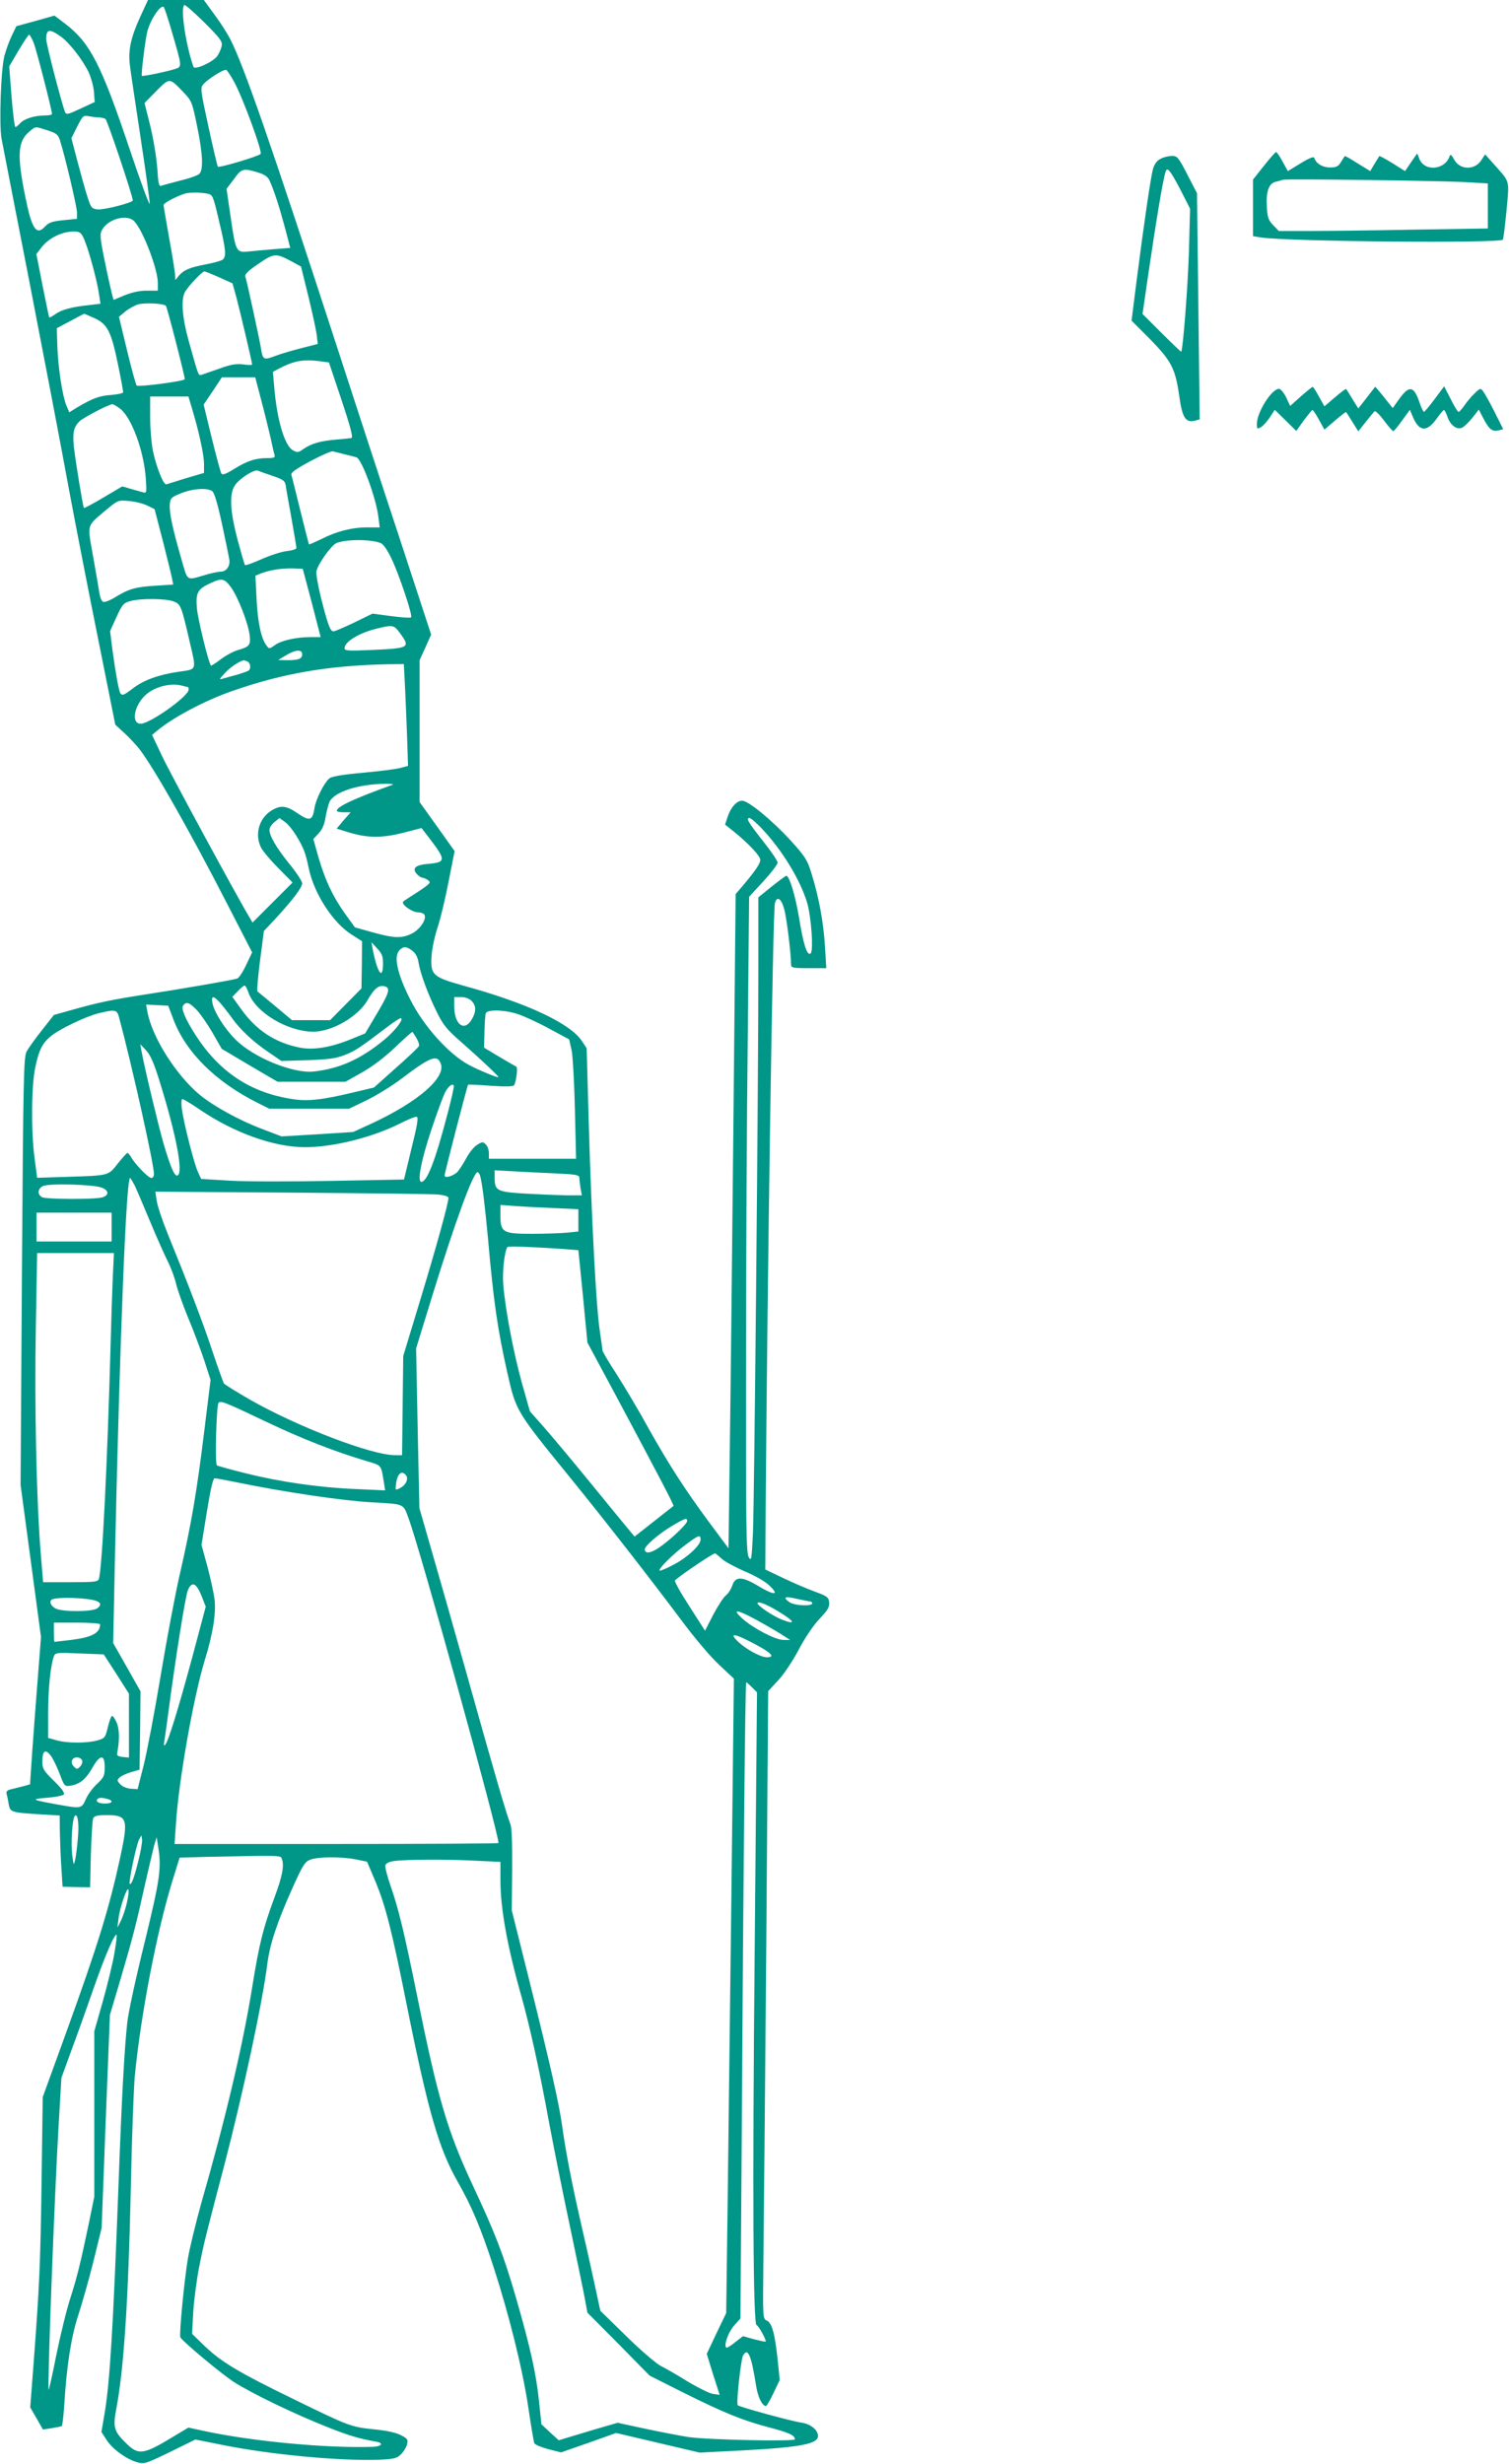 <?xml version="1.0" standalone="no"?>
<!DOCTYPE svg PUBLIC "-//W3C//DTD SVG 20010904//EN"
 "http://www.w3.org/TR/2001/REC-SVG-20010904/DTD/svg10.dtd">
<svg version="1.0" xmlns="http://www.w3.org/2000/svg"
 width="784pt" height="1280pt" viewBox="0 0 784 1280"
 preserveAspectRatio="xMidYMid meet">
<g transform="translate(0,1280) scale(0.1,-0.1)"
fill="#009688" stroke="none">
<path d="M731 12718 c-50 -109 -65 -174 -57 -251 4 -34 30 -208 57 -386 27
-178 48 -331 47 -340 -2 -9 -50 121 -106 289 -146 434 -204 547 -330 644 l-59
45 -99 -28 -99 -27 -24 -50 c-13 -27 -30 -74 -38 -104 -19 -74 -28 -360 -15
-430 6 -30 71 -368 146 -750 74 -382 165 -857 201 -1055 37 -198 107 -558 156
-800 l88 -440 49 -45 c27 -25 62 -63 79 -85 80 -107 263 -430 456 -806 l127
-247 -31 -65 c-17 -37 -38 -68 -47 -71 -29 -9 -291 -54 -467 -81 -187 -29
-254 -43 -392 -82 l-93 -26 -62 -79 c-35 -44 -71 -94 -80 -112 -15 -30 -17
-130 -24 -1142 l-7 -1109 53 -395 53 -395 -16 -205 c-9 -113 -22 -285 -29
-383 l-12 -177 -35 -10 c-20 -5 -49 -12 -64 -16 -19 -4 -26 -11 -23 -23 3 -9
8 -33 11 -53 8 -43 10 -44 163 -54 l102 -6 1 -87 c1 -47 4 -130 8 -185 l6 -98
72 -2 71 -1 4 170 c3 94 8 178 12 188 6 13 21 17 68 17 110 0 116 -17 73 -218
-59 -270 -114 -450 -285 -922 l-118 -325 -6 -435 c-6 -436 -11 -545 -42 -956
l-17 -221 33 -57 33 -58 46 7 c25 4 49 9 52 11 3 2 9 52 13 111 12 201 36 353
72 463 19 58 55 184 79 280 l43 175 21 553 22 554 55 185 c64 218 81 283 128
496 20 87 41 177 47 200 l13 42 7 -45 c19 -115 11 -170 -70 -503 -44 -177 -85
-365 -90 -417 -15 -136 -29 -396 -46 -860 -27 -717 -44 -1003 -71 -1165 l-17
-100 28 -43 c31 -47 100 -97 157 -114 37 -11 44 -8 171 53 l132 65 135 -27
c255 -52 615 -85 820 -78 80 4 92 7 114 29 14 14 28 37 31 52 6 24 2 29 -33
47 -25 13 -76 24 -140 30 -118 12 -131 17 -415 156 -282 137 -376 193 -461
274 l-68 66 6 114 c4 63 18 169 31 235 25 126 36 168 130 526 96 368 199 847
224 1048 13 101 50 214 130 392 53 118 64 137 92 148 39 16 159 17 237 2 l59
-12 42 -99 c54 -129 86 -254 166 -654 109 -543 165 -738 262 -908 75 -132 120
-239 188 -447 81 -250 151 -532 180 -729 14 -94 28 -177 31 -184 2 -7 35 -21
72 -31 l67 -17 143 50 143 51 217 -51 217 -51 215 11 c307 16 400 34 400 75 0
32 -39 63 -87 70 -47 6 -321 81 -330 90 -9 8 16 235 27 257 25 46 43 5 68
-154 9 -60 32 -107 52 -107 3 0 21 30 39 68 l32 67 -11 109 c-15 137 -30 188
-56 200 -21 9 -21 14 -18 300 2 160 9 894 15 1630 l10 1340 52 56 c29 31 76
101 107 160 33 63 76 126 108 160 43 45 52 61 50 85 -3 27 -9 32 -77 57 -41
15 -115 47 -165 71 l-90 43 2 314 c9 1221 37 3104 48 3147 10 40 33 26 48 -29
13 -45 36 -233 36 -290 0 -16 10 -18 92 -18 l91 0 -7 113 c-7 123 -32 259 -70
379 -21 70 -32 87 -107 170 -98 107 -221 208 -253 208 -29 0 -60 -35 -76 -85
l-13 -39 44 -35 c78 -63 139 -128 139 -148 0 -20 -24 -55 -91 -135 l-37 -43
-12 -1235 c-7 -679 -15 -1444 -19 -1700 l-6 -464 -96 129 c-132 178 -213 305
-320 495 -49 90 -123 214 -164 278 -41 63 -75 120 -75 127 0 6 -7 56 -15 109
-18 124 -41 557 -56 1065 l-11 395 -25 38 c-62 92 -285 197 -618 288 -157 44
-169 55 -163 153 3 40 17 106 31 147 14 41 40 148 57 237 l32 161 -91 128 -91
127 0 369 0 368 30 66 30 67 -164 501 c-91 275 -233 710 -316 966 -350 1076
-492 1486 -563 1625 -14 28 -50 85 -82 128 l-56 77 -145 0 -145 0 -38 -82z
m421 -156 c-3 -15 -13 -39 -23 -53 -22 -31 -118 -75 -124 -56 -39 110 -68 301
-48 321 4 4 50 -37 103 -89 84 -84 96 -100 92 -123z m-259 73 c54 -186 54
-181 15 -194 -45 -14 -166 -39 -171 -35 -5 5 18 189 28 229 16 63 70 144 86
128 4 -5 23 -62 42 -128z m-581 -22 c45 -30 116 -121 149 -189 12 -27 25 -72
27 -101 l4 -53 -73 -34 c-66 -31 -75 -33 -81 -18 -18 46 -98 353 -98 379 0 51
16 55 72 16z m-137 -35 c14 -36 95 -349 95 -370 0 -5 -17 -8 -37 -8 -54 0
-107 -17 -128 -40 -10 -11 -21 -20 -25 -20 -4 0 -13 71 -20 158 l-12 157 48
82 c27 45 52 83 55 83 4 0 14 -19 24 -42z m1042 -204 c45 -83 148 -363 137
-374 -14 -13 -215 -73 -222 -66 -3 4 -25 97 -49 208 -42 193 -43 202 -26 221
24 27 105 78 118 74 5 -2 24 -30 42 -63z m-266 -51 c45 -47 47 -51 73 -178 30
-146 33 -226 12 -248 -8 -8 -52 -24 -99 -35 -46 -12 -90 -24 -99 -27 -12 -5
-16 10 -21 92 -4 54 -20 152 -36 218 l-30 120 61 62 c70 70 68 70 139 -4z
m-437 -133 c11 0 27 -4 34 -8 10 -7 141 -398 142 -423 0 -12 -149 -50 -182
-47 -30 3 -35 8 -51 57 -10 29 -33 112 -52 183 l-34 130 30 60 c29 57 32 60
61 54 17 -3 40 -6 52 -6z m-268 -67 c45 -14 55 -22 64 -47 26 -80 90 -350 90
-380 l0 -33 -71 -7 c-58 -6 -76 -12 -95 -33 -45 -49 -69 -13 -103 157 -43 212
-39 285 20 335 36 30 29 29 95 8z m1091 -218 c37 -11 53 -22 63 -42 23 -50 51
-136 80 -244 l28 -107 -77 -6 c-42 -3 -101 -9 -133 -12 -72 -8 -73 -6 -100
181 l-21 144 38 50 c40 56 48 58 122 36z m-260 -111 c28 -6 30 -9 61 -142 36
-150 39 -184 19 -201 -8 -6 -48 -17 -90 -25 -84 -16 -113 -29 -139 -60 l-17
-21 -1 23 c0 12 -13 97 -30 189 -16 91 -30 171 -30 178 0 10 62 43 110 59 22
7 83 7 117 0z m-379 -144 c46 -49 122 -249 122 -319 l0 -41 -57 0 c-38 0 -78
-9 -115 -24 l-58 -24 -10 37 c-5 20 -22 96 -37 170 -24 119 -25 136 -12 158
32 57 131 82 167 43z m-256 -105 c24 -61 65 -214 73 -277 l7 -46 -58 -7 c-89
-9 -145 -24 -176 -47 -16 -11 -30 -19 -32 -17 -2 2 -17 77 -35 166 l-32 163
23 30 c40 55 116 91 182 87 24 -2 31 -9 48 -52z m1073 -103 l49 -27 37 -150
c20 -82 40 -173 44 -201 l6 -51 -86 -22 c-47 -12 -109 -30 -137 -41 -59 -22
-63 -20 -73 45 -10 58 -73 347 -80 367 -5 12 11 29 67 67 82 56 90 57 173 13z
m-376 -83 l69 -31 21 -76 c20 -76 81 -335 81 -346 0 -3 -21 -3 -48 1 -37 4
-65 -1 -122 -22 -41 -14 -83 -29 -92 -32 -18 -5 -15 -12 -69 181 -32 115 -39
208 -19 247 14 28 90 109 102 109 4 0 39 -14 77 -31z m-277 -148 c6 -5 98
-363 98 -381 0 -10 -242 -42 -250 -33 -4 4 -27 87 -50 183 l-42 174 32 27 c18
15 49 32 69 38 36 9 130 5 143 -8z m-380 -60 c77 -33 95 -68 133 -254 14 -68
25 -129 25 -135 0 -5 -28 -11 -63 -14 -61 -4 -98 -18 -180 -67 l-37 -23 -15
35 c-21 51 -43 196 -47 307 l-3 95 70 37 c39 21 71 38 72 38 1 0 21 -8 45 -19z
m1175 -227 l52 -7 65 -194 c44 -131 61 -195 53 -198 -7 -2 -44 -6 -83 -9 -80
-7 -126 -20 -168 -49 -26 -19 -31 -19 -55 -6 -42 24 -82 157 -96 326 l-7 81
33 18 c76 39 122 48 206 38z m-299 -206 c18 -68 39 -154 48 -193 8 -38 17 -78
20 -87 5 -15 -1 -18 -38 -18 -60 0 -103 -14 -171 -56 -45 -28 -61 -33 -67 -24
-4 7 -27 91 -50 185 l-42 173 48 71 47 71 86 0 87 0 32 -122z m-359 -45 c36
-121 61 -237 61 -284 l0 -46 -92 -27 c-50 -16 -97 -30 -103 -32 -15 -6 -51 84
-70 171 -8 39 -15 118 -15 178 l0 107 100 0 99 0 20 -67z m-374 3 c58 -45 121
-215 132 -355 6 -80 5 -84 -13 -79 -10 3 -39 11 -64 18 l-45 13 -98 -58 c-54
-32 -99 -56 -101 -54 -5 6 -44 244 -52 316 -8 74 -1 105 29 134 21 20 151 88
171 89 5 0 24 -11 41 -24z m1165 -236 c25 -6 52 -13 62 -16 27 -8 103 -213
114 -311 l7 -53 -65 0 c-79 0 -159 -20 -239 -61 -34 -16 -62 -29 -64 -27 -1 2
-21 80 -44 173 -23 94 -44 178 -47 187 -4 12 19 29 98 72 57 30 110 54 118 51
8 -2 35 -9 60 -15z m-372 -113 c55 -19 63 -25 67 -52 2 -16 16 -94 30 -171 14
-78 25 -146 25 -151 0 -6 -22 -13 -50 -16 -27 -3 -86 -22 -131 -42 -45 -20
-84 -34 -86 -31 -3 3 -20 63 -39 133 -37 141 -43 227 -18 274 18 36 102 92
124 84 8 -4 43 -16 78 -28z m-315 -79 c11 -9 28 -66 51 -173 19 -88 36 -172
38 -186 3 -32 -17 -59 -46 -59 -11 0 -46 -7 -76 -16 -105 -30 -93 -38 -128 83
-45 155 -63 240 -60 282 3 33 7 38 58 58 61 25 137 30 163 11z m-339 -74 l39
-19 43 -165 c23 -91 45 -179 48 -196 l6 -31 -92 -6 c-104 -6 -140 -17 -210
-60 -26 -16 -54 -27 -62 -24 -8 3 -17 25 -20 49 -4 24 -18 109 -33 191 -30
170 -35 150 71 240 59 49 61 49 116 44 30 -2 73 -13 94 -23z m1213 -195 c14
-5 35 -35 57 -81 40 -84 111 -296 102 -305 -3 -4 -50 -1 -103 6 l-98 13 -94
-46 c-52 -25 -101 -46 -108 -46 -17 0 -28 28 -65 173 -16 64 -27 128 -24 140
10 41 79 136 105 146 52 20 174 20 228 0z m-357 -311 l46 -178 -51 0 c-76 0
-152 -17 -186 -41 -29 -21 -31 -21 -44 -3 -28 36 -46 120 -52 241 l-6 122 29
12 c48 18 106 27 163 26 l54 -2 47 -177z m-420 81 c37 -51 89 -186 97 -248 6
-53 0 -61 -63 -79 -23 -7 -62 -28 -88 -48 -26 -20 -49 -34 -50 -32 -13 15 -69
245 -73 299 -7 80 4 99 72 130 58 27 71 24 105 -22z m-300 -73 c39 -14 42 -22
85 -208 36 -154 40 -144 -57 -158 -103 -15 -181 -43 -237 -86 -47 -36 -56 -40
-66 -25 -8 14 -24 101 -40 219 l-13 103 33 73 c30 65 36 73 71 83 54 15 182
14 224 -1z m1180 -168 c53 -73 47 -76 -152 -85 -118 -5 -138 -4 -138 9 0 34
76 80 167 102 85 21 90 20 123 -26z m-510 -107 c0 -24 -19 -31 -78 -31 l-47 1
40 24 c49 30 85 33 85 6z m-286 -37 c18 -7 22 -39 6 -49 -5 -3 -31 -12 -57
-20 -27 -7 -59 -16 -73 -20 -24 -7 -23 -6 10 30 27 29 72 59 97 65 1 0 8 -3
17 -6z m820 -126 c3 -62 8 -181 11 -265 l5 -152 -41 -11 c-22 -6 -110 -17
-196 -25 -110 -10 -161 -19 -173 -30 -28 -25 -69 -108 -76 -153 -10 -66 -25
-70 -87 -28 -59 41 -88 44 -135 16 -66 -40 -90 -124 -56 -193 9 -18 49 -66 90
-107 l74 -75 -104 -104 -104 -104 -14 24 c-57 93 -416 755 -457 843 l-51 108
23 19 c81 69 250 159 391 208 264 93 504 134 813 140 l81 1 6 -112z m-1127 -8
c2 0 3 -6 3 -13 0 -34 -201 -177 -249 -177 -47 0 -38 81 15 139 44 49 134 76
199 59 16 -4 31 -8 32 -8z m1063 -507 c-201 -72 -290 -114 -290 -135 0 -5 16
-8 36 -8 l36 0 -37 -42 -36 -43 58 -18 c100 -31 175 -32 286 -4 l97 25 44 -57
c83 -109 83 -121 -8 -129 -67 -5 -87 -23 -61 -52 10 -11 23 -20 30 -20 6 0 19
-6 29 -13 16 -12 12 -17 -49 -58 -38 -24 -73 -47 -79 -52 -17 -12 44 -57 77
-57 15 0 30 -6 33 -14 10 -25 -25 -75 -66 -96 -52 -26 -92 -25 -203 6 l-93 26
-52 72 c-64 90 -103 174 -138 294 l-26 93 27 29 c19 20 30 45 36 82 5 29 14
65 20 80 22 53 150 95 294 96 28 0 43 -2 35 -5z m-503 -261 c41 -67 51 -94 67
-173 28 -132 125 -282 222 -344 l55 -35 -1 -123 -2 -122 -81 -82 -82 -83 -99
0 -99 0 -86 72 c-47 39 -89 74 -93 77 -4 3 2 75 13 160 l20 154 60 64 c87 94
139 162 139 184 0 10 -29 55 -65 99 -69 85 -105 147 -105 179 0 11 12 29 26
40 l26 21 28 -20 c16 -11 41 -42 57 -68z m2427 27 c101 -109 191 -256 228
-374 23 -73 36 -259 19 -269 -18 -12 -37 46 -60 189 -20 117 -50 215 -66 215
-3 0 -37 -25 -76 -56 l-69 -56 0 -382 c0 -600 -21 -2755 -28 -2921 -7 -139 -8
-148 -22 -125 -13 22 -15 152 -14 1000 0 536 4 1303 9 1703 l7 728 74 80 c41
45 74 88 74 97 0 10 -32 57 -71 106 -83 106 -95 126 -75 126 7 0 39 -27 70
-61z m-1974 -692 c0 -95 -30 -53 -55 78 l-5 30 30 -33 c24 -25 30 -41 30 -75z
m153 63 c17 -13 28 -35 32 -63 10 -59 51 -168 96 -258 31 -63 52 -89 121 -149
98 -86 198 -180 198 -186 0 -6 -101 35 -155 64 -105 57 -236 203 -305 342 -67
133 -86 223 -54 254 21 21 36 20 67 -4z m-853 -214 c34 -104 203 -206 339
-206 99 1 234 80 282 166 34 60 59 79 90 69 29 -9 20 -36 -48 -150 l-56 -94
-76 -31 c-106 -43 -196 -57 -267 -42 -126 26 -223 90 -300 198 l-47 65 29 30
c15 16 31 29 35 29 4 0 12 -15 19 -34z m-149 -53 c14 -16 42 -51 62 -79 45
-64 114 -128 196 -183 l63 -43 137 4 c109 4 147 9 192 27 54 21 74 34 219 144
34 26 66 47 71 47 21 0 -26 -63 -81 -109 -124 -103 -234 -153 -371 -168 -107
-11 -313 73 -406 167 -56 56 -110 141 -119 188 -8 39 4 41 37 5z m1309 7 c25
-25 25 -56 0 -98 -39 -64 -90 -24 -90 71 l0 47 35 0 c22 0 43 -8 55 -20z
m-1428 -47 c20 -21 57 -75 83 -120 l47 -82 145 -86 145 -85 176 0 177 0 85 48
c55 31 115 76 173 131 48 46 89 82 90 80 23 -32 38 -63 34 -73 -3 -7 -56 -58
-120 -114 l-114 -102 -101 -24 c-166 -40 -243 -49 -323 -36 -218 33 -380 141
-504 334 -54 85 -76 138 -63 153 17 21 32 15 70 -24z m-120 -52 c65 -169 218
-321 435 -430 l62 -31 208 0 207 0 93 45 c51 25 132 75 179 111 149 113 186
128 204 78 28 -72 -117 -198 -357 -310 l-98 -45 -186 -12 -186 -11 -102 39
c-115 43 -253 119 -323 177 -124 103 -248 300 -272 431 l-7 38 57 -3 58 -3 28
-74z m-283 12 c67 -250 181 -762 181 -813 0 -11 -6 -20 -14 -20 -15 0 -87 74
-105 109 -7 11 -15 21 -19 21 -4 0 -26 -25 -50 -55 -50 -64 -44 -62 -263 -69
l-156 -5 -14 107 c-18 141 -16 376 5 470 19 89 36 121 78 157 43 37 185 105
251 121 87 21 95 19 106 -23z m2076 17 c31 -11 104 -44 160 -75 l102 -55 13
-57 c6 -32 14 -171 17 -310 l6 -253 -227 0 -226 0 0 29 c0 16 -7 37 -16 45
-14 15 -18 15 -44 -1 -16 -9 -43 -42 -59 -73 -17 -31 -38 -63 -48 -72 -24 -20
-63 -30 -63 -15 0 14 118 468 122 472 2 1 55 -1 118 -6 78 -5 117 -4 121 3 11
18 20 92 12 96 -4 2 -44 25 -88 51 l-80 48 2 82 c1 45 4 89 7 97 8 21 102 18
171 -6z m-1866 -347 c87 -279 125 -479 93 -490 -15 -6 -36 42 -74 172 -26 91
-98 391 -113 475 l-6 35 30 -32 c22 -23 41 -66 70 -160z m1496 -170 c-63 -242
-106 -353 -136 -353 -22 0 -1 112 52 270 28 85 60 171 70 192 18 35 41 53 47
37 2 -4 -13 -70 -33 -146z m-1285 21 c177 -120 384 -194 545 -194 146 0 346
50 489 121 43 22 84 39 91 37 10 -2 3 -44 -27 -164 l-39 -162 -376 -7 c-207
-4 -444 -4 -527 1 l-151 9 -16 35 c-20 42 -74 253 -84 328 -4 32 -3 52 3 52 5
0 47 -25 92 -56z m1843 -330 c109 -5 127 -8 127 -23 0 -9 3 -33 6 -53 l7 -38
-84 0 c-46 1 -142 5 -213 9 -145 9 -156 15 -156 83 l0 38 93 -5 c50 -3 149 -8
220 -11z m-389 -11 c11 -36 25 -152 41 -323 30 -339 50 -475 101 -702 45 -200
45 -199 329 -548 182 -224 420 -530 577 -740 66 -89 149 -187 193 -228 l78
-73 -12 -1037 c-7 -570 -16 -1312 -20 -1648 l-8 -611 -51 -106 -50 -106 33
-107 34 -106 -35 5 c-19 3 -79 33 -132 65 -53 33 -116 69 -140 81 -23 12 -104
81 -178 154 l-135 132 -29 135 c-16 74 -49 223 -74 330 -46 203 -76 356 -96
500 -16 114 -64 326 -171 755 l-90 360 2 210 c1 141 -2 219 -9 238 -19 46 -83
265 -222 762 -73 259 -159 562 -192 675 l-59 205 -9 415 -8 415 83 270 c120
389 214 645 236 645 4 0 10 -8 13 -17z m-1795 -50 c10 -21 46 -105 80 -187 34
-82 76 -176 93 -210 17 -33 36 -86 43 -116 7 -30 35 -109 62 -175 28 -66 65
-166 84 -222 l33 -102 -33 -268 c-39 -317 -67 -481 -126 -738 -24 -104 -69
-343 -100 -529 -31 -187 -71 -396 -88 -465 l-32 -126 -34 2 c-19 1 -43 10 -55
22 -18 19 -19 23 -5 36 8 8 35 21 59 28 l45 13 3 204 2 203 -71 126 -71 125
11 526 c25 1090 57 1890 77 1890 2 0 12 -17 23 -37z m-171 -13 c39 -14 40 -41
2 -51 -40 -11 -289 -10 -311 1 -26 14 -24 44 4 58 29 15 260 9 305 -8z m1750
-36 c30 -3 52 -10 52 -17 0 -28 -65 -262 -147 -532 l-88 -290 -3 -257 -3 -258
-37 0 c-121 0 -500 145 -749 286 -73 42 -136 81 -140 87 -3 5 -30 80 -59 166
-50 152 -128 354 -233 612 -28 69 -54 147 -57 172 l-7 46 709 -5 c390 -3 733
-7 762 -10z m592 -70 l135 -6 0 -58 0 -58 -59 -6 c-32 -3 -115 -6 -182 -6
-151 0 -164 7 -164 95 l0 55 68 -5 c37 -3 128 -8 202 -11z m-2290 -99 l0 -75
-195 0 -195 0 0 75 0 75 195 0 195 0 0 -75z m2335 -113 l90 -7 24 -240 23
-240 153 -285 c228 -427 298 -561 294 -564 -2 -2 -49 -38 -103 -81 l-99 -78
-21 25 c-12 14 -100 121 -196 239 -96 118 -209 253 -251 301 l-76 86 -42 149
c-42 152 -84 369 -96 505 -6 65 5 173 21 199 3 6 129 1 279 -9z m-2329 -149
c-3 -71 -8 -222 -11 -338 -17 -629 -44 -1168 -61 -1227 -5 -16 -21 -18 -148
-18 l-142 0 -13 158 c-22 279 -32 757 -25 1160 l7 392 199 0 200 0 -6 -127z
m794 -748 c186 -89 355 -155 522 -205 84 -25 77 -18 93 -114 l6 -39 -153 7
c-192 8 -392 37 -572 82 -76 19 -143 37 -149 41 -11 6 -3 304 8 324 10 14 29
7 245 -96z m729 -279 c15 -18 1 -50 -29 -66 -27 -14 -27 -14 -22 23 7 52 29
70 51 43z m-884 -36 c251 -52 557 -97 707 -105 172 -10 162 -5 191 -84 60
-160 467 -1631 467 -1686 0 -3 -379 -5 -842 -5 l-841 0 7 103 c14 225 92 663
150 852 42 136 59 242 51 315 -4 30 -20 107 -37 170 l-31 114 28 173 c19 117
32 173 40 173 7 0 56 -9 110 -20z m2345 -202 c0 -16 -85 -96 -144 -137 -45
-31 -76 -35 -76 -10 0 18 76 83 144 123 66 39 76 42 76 24z m70 -97 c0 -28
-68 -92 -137 -128 -33 -18 -67 -33 -74 -33 -18 0 64 84 135 136 65 49 76 53
76 25z m108 -98 c17 -16 72 -45 122 -67 53 -22 107 -53 128 -74 54 -51 25 -52
-58 -2 -85 51 -120 52 -136 1 -6 -18 -21 -41 -33 -50 -12 -9 -41 -54 -65 -99
l-43 -84 -82 128 c-45 69 -79 130 -74 134 45 38 197 140 209 140 1 0 16 -12
32 -27z m-2701 -194 l22 -56 -69 -259 c-75 -277 -126 -443 -142 -459 -7 -7 -8
0 -4 20 3 17 12 84 21 150 37 281 88 602 101 633 20 49 44 39 71 -29z m3161
-29 c6 0 12 -4 12 -10 0 -16 -93 -12 -118 6 -37 26 -25 33 36 18 31 -7 63 -13
70 -14z m-3759 13 c68 -7 89 -25 56 -49 -24 -18 -180 -19 -215 -1 -30 15 -38
44 -13 50 28 7 104 8 172 0z m3616 -78 c65 -41 66 -56 2 -31 -52 19 -140 80
-131 89 9 9 62 -15 129 -58z m-140 -28 c44 -24 103 -58 130 -75 l50 -32 -34 0
c-42 0 -157 60 -214 111 -56 51 -31 49 68 -4z m-3405 -26 c0 -45 -41 -67 -151
-81 -46 -5 -85 -10 -86 -10 -2 0 -3 23 -3 50 l0 50 120 0 c66 0 120 -4 120 -9z
m3414 -109 c77 -42 93 -62 50 -62 -31 0 -105 40 -146 78 -58 54 -20 47 96 -16z
m-3329 -149 l65 -102 0 -166 0 -166 -32 3 c-21 2 -32 8 -30 16 14 69 13 132
-3 165 -9 20 -20 35 -24 32 -4 -2 -14 -29 -21 -60 -13 -52 -15 -56 -54 -67
-53 -15 -160 -15 -213 1 l-43 12 0 130 c0 123 13 249 30 294 7 19 14 20 133
15 l126 -5 66 -102z m3302 -69 l26 -26 -12 -1336 c-12 -1271 -8 -1952 10
-1952 9 0 53 -80 47 -85 -2 -2 -29 4 -61 12 l-57 16 -41 -32 c-22 -18 -43 -31
-46 -27 -13 13 11 80 41 114 l33 37 7 990 c8 1356 18 2315 23 2315 2 0 16 -12
30 -26z m-3639 -361 c10 -16 30 -56 43 -91 23 -62 25 -64 56 -59 48 8 79 33
113 93 40 71 65 71 64 1 0 -43 -5 -52 -40 -85 -22 -20 -48 -56 -58 -79 -22
-50 -24 -50 -147 -28 -137 25 -142 28 -57 35 43 3 83 11 89 17 7 7 -7 28 -50
70 -54 53 -61 64 -61 100 0 61 17 70 48 26z m159 -19 c3 -8 -2 -23 -11 -32
-15 -15 -17 -15 -32 0 -21 21 -11 48 16 48 11 0 23 -7 27 -16z m131 -200 c34
-9 26 -24 -12 -24 -34 0 -52 11 -39 24 8 7 21 8 51 0z m-153 -198 c-3 -44 -10
-97 -14 -116 -8 -34 -8 -34 -16 24 -7 56 0 180 12 199 15 24 25 -31 18 -107z
m314 -123 c-22 -90 -37 -128 -45 -120 -7 7 35 207 49 231 l12 21 3 -22 c2 -12
-7 -62 -19 -110z m745 11 c14 -36 3 -92 -39 -205 -58 -156 -78 -236 -115 -465
-49 -303 -137 -677 -264 -1119 -29 -105 -61 -235 -70 -290 -19 -114 -46 -396
-39 -408 15 -25 211 -188 278 -232 94 -60 311 -165 490 -236 112 -44 155 -57
253 -75 37 -7 24 -24 -20 -26 -237 -8 -626 28 -876 82 l-83 18 -77 -46 c-156
-95 -182 -99 -245 -37 -65 63 -71 84 -53 179 39 204 63 559 76 1161 5 253 15
507 20 565 31 322 116 762 197 1022 l36 117 141 4 c386 8 383 8 390 -9z m1009
-11 l127 -6 0 -95 c0 -148 36 -346 110 -607 44 -158 94 -384 144 -659 25 -133
74 -378 110 -546 35 -168 70 -334 76 -370 l12 -65 162 -163 161 -164 167 -84
c216 -108 314 -148 450 -184 107 -28 138 -42 138 -63 0 -12 -455 -3 -555 12
-38 6 -137 25 -218 42 l-148 32 -107 -31 c-59 -18 -128 -38 -153 -46 l-46 -14
-45 41 -45 42 -12 115 c-15 148 -46 286 -120 542 -65 225 -108 335 -225 585
-131 280 -181 451 -286 970 -69 341 -98 462 -141 586 -17 49 -29 96 -27 105 2
11 17 19 43 23 57 9 279 10 428 2z m-1813 -215 c-6 -29 -20 -71 -30 -93 l-20
-40 6 50 c7 56 45 166 51 148 3 -7 0 -36 -7 -65z m-66 -268 c-9 -52 -36 -163
-60 -248 l-44 -155 0 -430 0 -429 -29 -142 c-46 -219 -60 -273 -96 -387 -19
-58 -51 -190 -72 -292 -20 -103 -39 -185 -40 -183 -8 7 30 1012 52 1381 l14
240 51 140 c29 77 80 221 115 321 59 170 111 291 121 282 2 -3 -3 -47 -12 -98z"/>
<path d="M6567 11939 l-57 -72 0 -147 0 -147 43 -7 c150 -21 1235 -31 1255
-11 3 2 11 70 19 150 15 164 19 146 -61 237 l-50 56 -21 -32 c-35 -52 -113
-49 -141 7 -12 22 -19 27 -22 17 -22 -72 -129 -84 -157 -17 l-12 30 -32 -46
-31 -46 -65 41 c-36 22 -67 39 -69 37 -1 -2 -13 -21 -25 -41 l-22 -37 -65 40
c-36 23 -66 40 -67 38 -2 -2 -11 -16 -20 -31 -14 -23 -25 -28 -57 -28 -39 0
-72 20 -82 50 -2 8 -26 -1 -70 -28 l-67 -41 -27 49 c-15 28 -30 50 -34 50 -4
0 -32 -32 -63 -71z m1061 -86 l102 -6 0 -117 0 -117 -377 -6 c-207 -4 -451 -7
-543 -7 l-166 0 -29 30 c-25 26 -30 40 -33 95 -5 80 10 123 47 131 14 3 31 8
36 10 14 6 840 -5 963 -13z"/>
<path d="M6028 11974 c-18 -9 -31 -28 -38 -53 -12 -45 -47 -285 -85 -581 l-26
-206 94 -94 c112 -114 133 -154 153 -292 16 -117 33 -145 80 -134 l27 7 -7
588 -7 587 -50 97 c-48 92 -52 97 -82 97 -18 -1 -44 -7 -59 -16z m103 -156
l52 -102 -6 -226 c-6 -186 -31 -507 -40 -517 -2 -1 -47 42 -102 97 l-99 99 28
193 c43 292 77 500 92 546 8 27 24 7 75 -90z"/>
<path d="M6759 10741 l-56 -50 -21 45 c-12 24 -29 44 -37 44 -38 0 -115 -122
-115 -183 0 -25 2 -27 20 -17 11 6 32 29 47 51 l26 40 56 -55 56 -55 39 55
c22 29 42 54 45 54 3 0 19 -23 34 -51 l28 -51 55 47 c30 26 56 46 58 44 2 -2
17 -26 33 -52 l30 -48 38 48 c21 26 42 52 46 56 4 5 26 -16 49 -47 23 -31 45
-56 49 -56 3 0 24 25 46 56 l40 55 16 -38 c33 -78 74 -79 126 -4 16 22 31 40
35 41 3 0 12 -16 18 -35 15 -45 51 -71 78 -56 11 6 35 29 53 52 l32 41 23 -44
c29 -57 47 -72 79 -64 l25 6 -44 88 c-24 48 -51 96 -59 107 -15 20 -16 20 -46
-9 -17 -16 -41 -45 -53 -63 -13 -18 -26 -33 -30 -33 -4 0 -23 30 -41 67 l-34
66 -49 -66 c-27 -36 -52 -66 -56 -67 -3 0 -14 22 -23 49 -29 87 -54 91 -107
16 l-32 -45 -26 32 c-14 18 -34 43 -45 56 l-20 23 -44 -57 -44 -56 -30 48
c-16 27 -31 51 -33 53 -2 2 -28 -17 -58 -43 l-55 -47 -28 50 c-15 28 -30 51
-33 51 -3 0 -30 -22 -61 -49z"/>
</g>
</svg>
